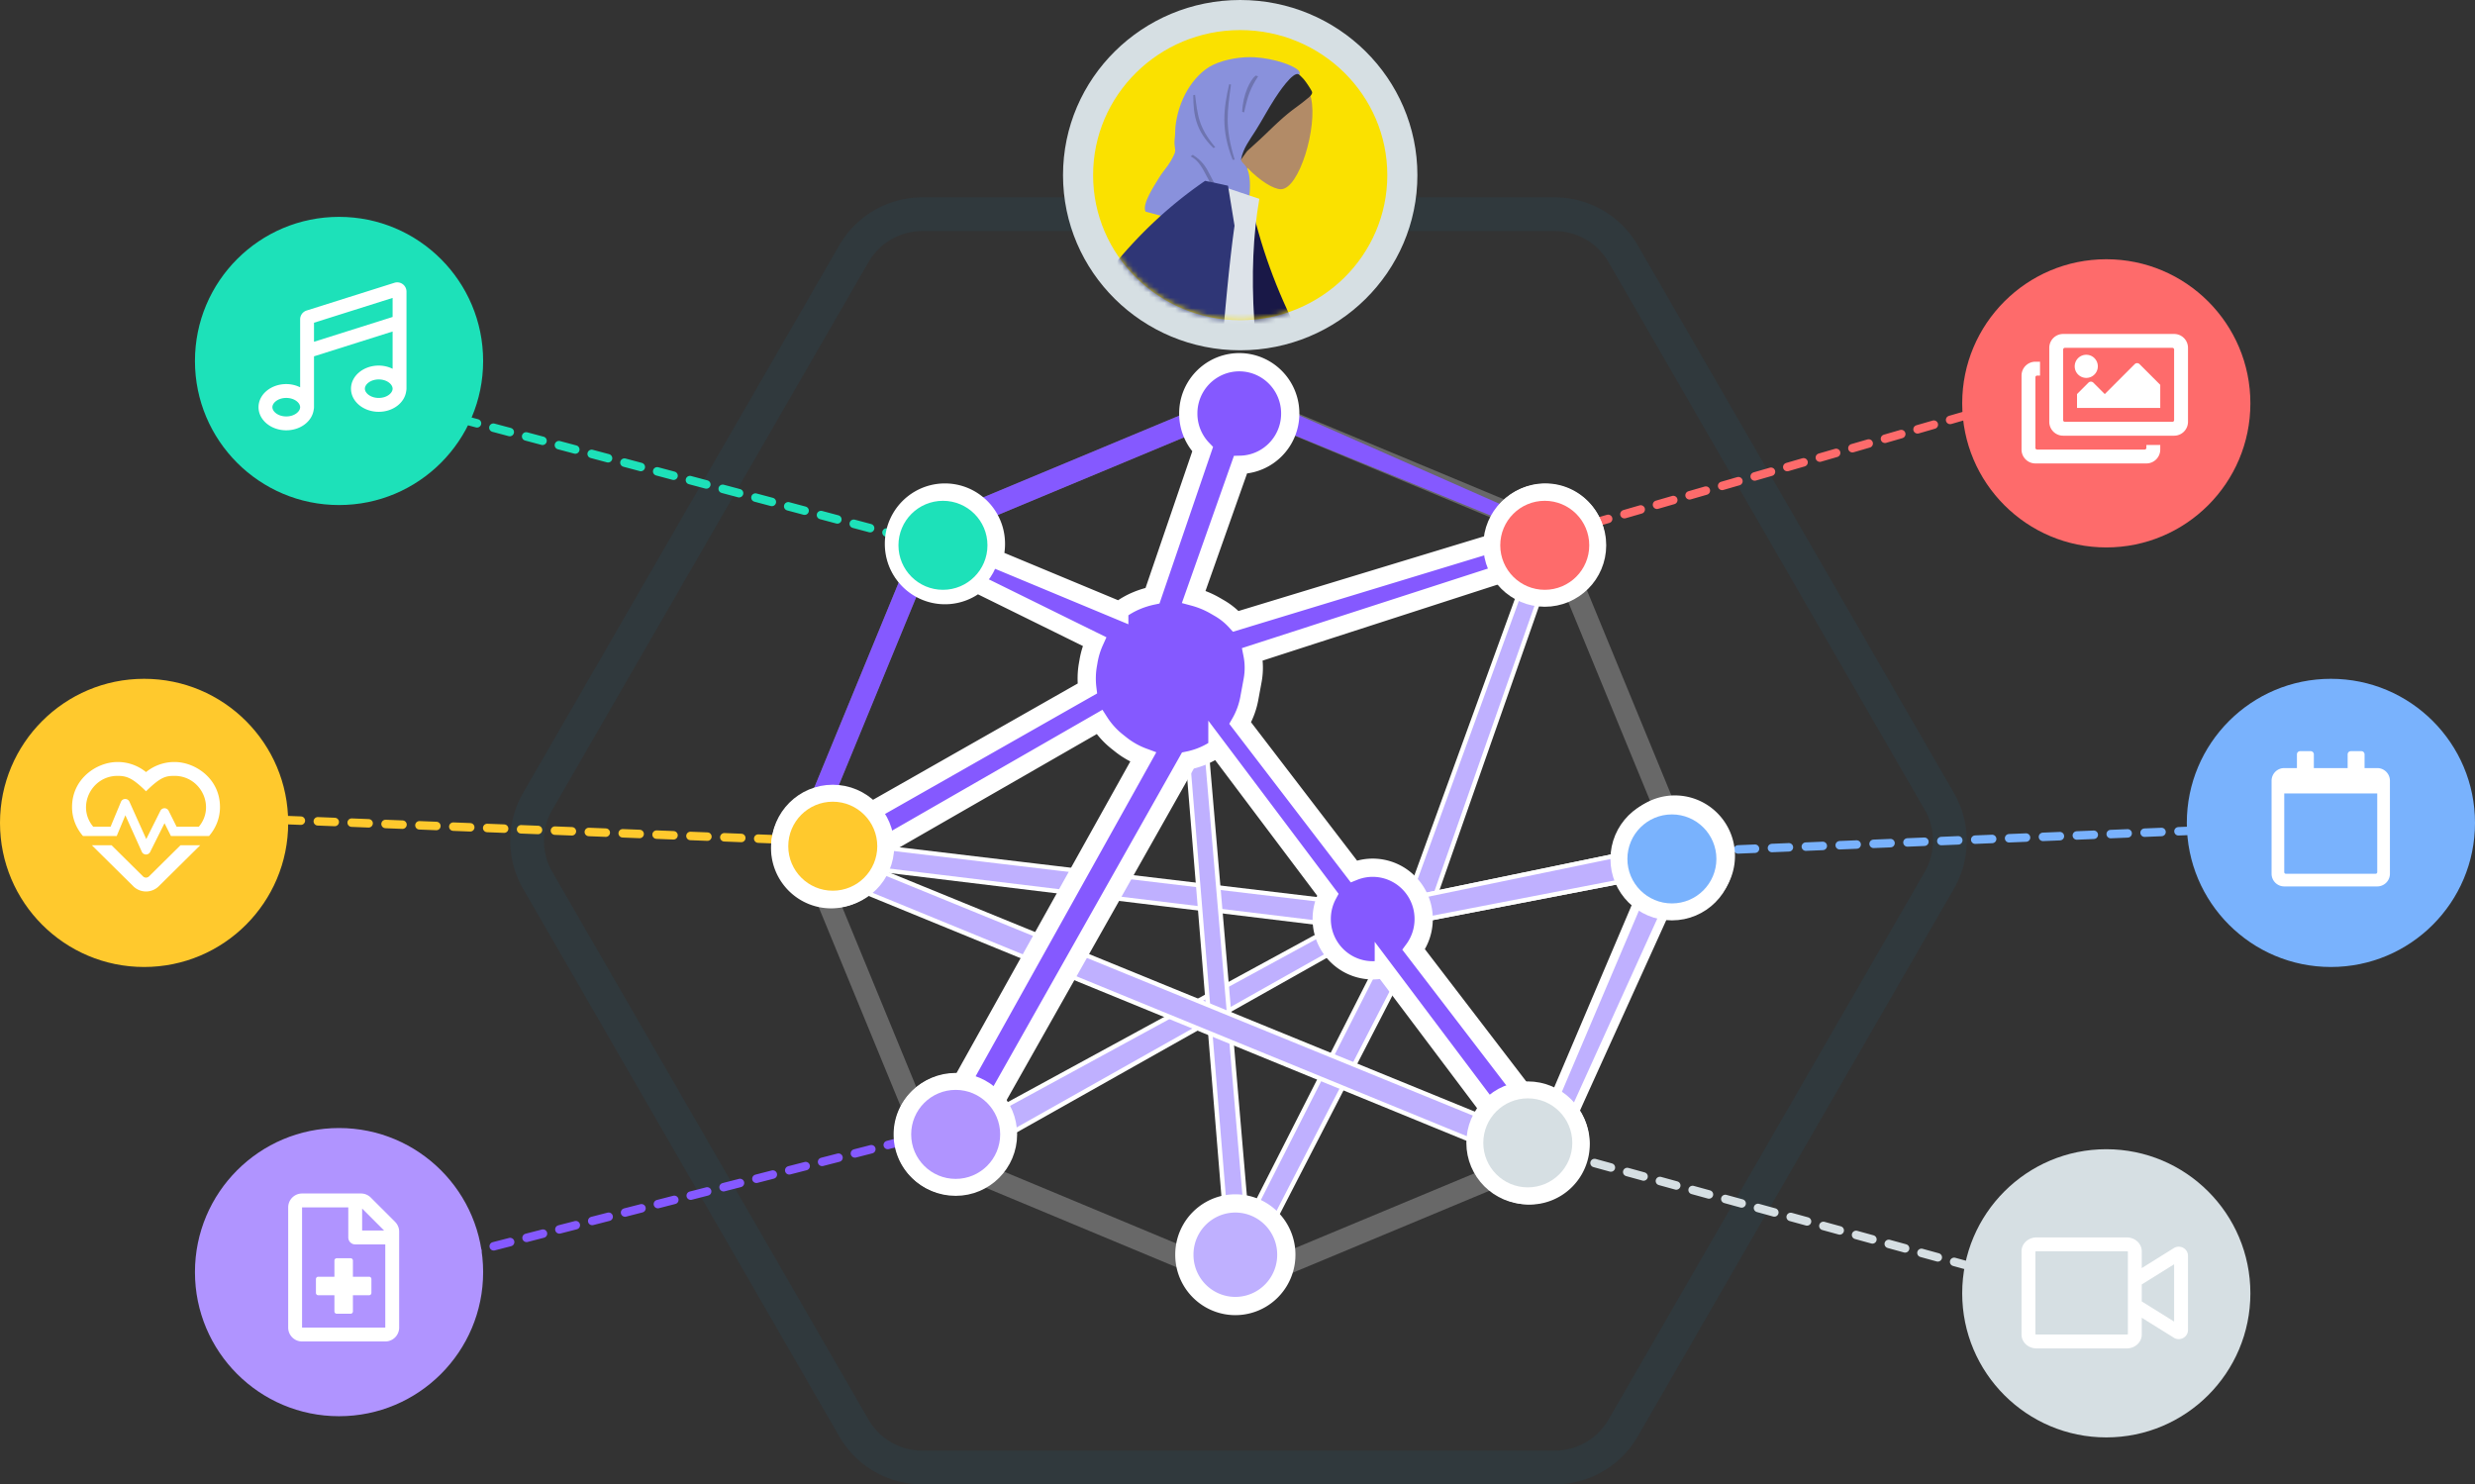 <svg xmlns="http://www.w3.org/2000/svg" xmlns:xlink="http://www.w3.org/1999/xlink" viewBox="0 0 467.2 280.209">
  <rect x="0" y="0" width="467.2" height="280.209" fill="#333333" stroke="none"/>
  <defs>
    <ellipse id="a" cx="27.768" cy="27.382" rx="27.768" ry="27.382"/>
  </defs>
  <g fill="none" fill-rule="evenodd" transform="translate(0 -27.863)">
    <path stroke="#235367" stroke-opacity=".185" stroke-width="6.373" d="m306.397 75.76 59.679 103.368a14.926 14.926 0 0 1 0 14.926l-59.68 103.368a14.926 14.926 0 0 1-12.926 7.463H174.111a14.926 14.926 0 0 1-12.926-7.463l-59.68-103.368a14.926 14.926 0 0 1 0-14.926l59.68-103.368a14.926 14.926 0 0 1 12.926-7.463h119.36c5.332 0 10.26 2.845 12.926 7.463z"/>
    <g transform="translate(204.8 32)">
      <ellipse cx="27.768" cy="27.382" fill="#000" fill-rule="nonzero" rx="27.768" ry="27.382" transform="translate(1.543 1.543)"/>
      <ellipse cx="29.31" cy="28.925" fill="#fae100" stroke="#fff" stroke-width="1.68" rx="28.925" ry="28.539"/>
    </g>
    <g transform="translate(206.343 33.543)">
      <mask id="b" fill="#fff">
        <use xlink:href="#a"/>
      </mask>
      <ellipse cx="27.768" cy="27.382" stroke="#d6dfe3" stroke-width="5.68" rx="30.608" ry="30.222"/>
      <g fill-rule="nonzero" mask="url(#b)">
        <path fill="#b28b67" d="M41.146 12.856c1.26 5.375-2.234 17.216-5.715 17.184-1.388-.013-3.934-1.574-6.294-4.027L27.551 39l-10.433-2.796 8.081-15.795c-1.372-2.89-1.955-6.138-.862-9.309 3.148-9.137 15.55-3.618 16.809 1.757Z"/>
        <path fill="#2c2c2c" d="M39.625 9.127c-.2-.207-.62-.642-.844-.82-.053-.042-.392-.454-.404-.453-.347.022-1.373.172-1.544.493a1.36 1.36 0 0 1-.055.062c-.194.202-.379.413-.559.629-.395.473-.763.98-1.12 1.484a49.252 49.252 0 0 0-1.963 3.04c-.632 1.05-1.219 2.129-1.836 3.19-.888 1.525-1.89 2.977-2.775 4.504-.565.974-1.008 1.995-1.223 3.096l-.008.04-.003.016c-.032.17-.058.341-.079.515-.017.148-.035.297-.05.447.622-.701 1.17-1.51 1.726-2.269.055-.074.108-.15.16-.225.152-.144.306-.285.46-.426.976-.886 1.954-1.768 2.906-2.68 1.714-1.643 3.428-3.33 5.319-4.753.558-.42 1.124-.83 1.679-1.256.315-.243.626-.492.93-.749.219-.183 1.114-.786.993-1.326-.062-.275-1.19-2.023-1.71-2.56Z"/>
        <path fill="#8991dc" d="M38.846 8.367c.211.14.228-.374.049-.604-.832-1.069-4.742-2.424-8.405-2.632-2.453-.14-5.478.338-7.749 1.385-2.047.945-3.796 2.87-4.967 4.869-1.229 2.099-1.956 4.435-2.232 6.851-.06.531-.027 1.061-.07 1.585-.048.59-.14 1.146-.104 1.742.022.365.125.745.13 1.107.006.414-.156.752-.34 1.122-.3.602-.632 1.195-1.024 1.743-.588.822-1.234 1.567-1.75 2.445-.685 1.17-3.24 4.887-2.477 6.291L30.13 39.69c-.137-1.527-1.227-3.573-1.137-5.144.052-.926.479-2.864.478-2.938.387-3.267-.1-5.007-.512-5.701-.411-.695-1.108-1.061-1.02-1.544.366-1.997 1.644-3.663 2.703-5.335 1.261-1.992 2.356-4.088 3.636-6.067.567-.877 3.47-5.323 4.568-4.594z"/>
        <path fill="#000" fill-opacity=".2" d="M18.82 23.545c3.825 2.428 2.636 5.007 7.163 9.155l-.511.148c-4.097-3.137-4.08-7.506-7.058-9.013Zm7.208-13.267c-.668 5.072-1.23 7.92.697 14.18l-.387.014c-2.21-5.593-1.738-9.548-.652-14.257Zm-6.78 1.948c.496 3.832.598 6.044 3.818 9.9l-.364.133c-3.341-3.29-3.774-6.264-3.792-9.97Zm11.905-3.51c-1.412 2.218-1.922 3.467-2.645 6.82l-.374-.1c.138-3.31 1.548-6.083 2.549-6.845z"/>
        <path fill="#b28b67" d="M3.903 76.023c.812 11.086 53.09 43.726 53.395 44.642.136.407-5.288 13.273-16.272 38.598l4.57 1.778c16.847-26.822 24.838-41.661 23.973-44.52-1.24-4.09-14.76-17.551-40.562-40.38z"/>
        <path fill="#2f3676" d="m42.229 153.544 7.46 2.718c15.734-17.768 21.9-32.428 20.776-39.898-.75-4.98-14.224-18.418-40.422-40.314H3.368c.91 25.674 49.366 44.712 50.014 45.806.648 1.095-5.73 11.81-11.153 31.688Z"/>
        <path fill="#e4e4e4" d="M39.343 158.395c-.933 1.092-1.513 1.951-1.742 2.579-.278.763-.556 1.923-.835 3.48l23.853 8.682c1.367-1.825 1.412-3.063.136-3.713a140.455 140.455 0 0 1-3.167-1.654l-9.286-8.982a.45.45 0 0 0-.646.02l-1.342 1.47c-1.446.128-2.556.051-3.329-.23-.628-.229-1.402-.798-2.324-1.708a.9.9 0 0 0-1.318.056z"/>
        <path fill="#997659" d="M-36.264 179.297h5.4L28.22 76.022H9.914l-23.289 55.963z"/>
        <path fill="#e4e4e4" d="M-36.587 177.114c-.503 1.345-.755 2.352-.755 3.02 0 .812.135 1.997.406 3.556h25.384c.66-2.183.279-3.362-1.142-3.536a140.455 140.455 0 0 1-3.542-.471l-11.798-5.265a.45.45 0 0 0-.6.24l-.758 1.841c-1.316.615-2.385.922-3.208.922-.668 0-1.59-.27-2.767-.81a.9.9 0 0 0-1.22.503z"/>
        <path fill="#5c63ab" d="m-34.197 169.47 12 2.252c9.278-13.654 48.107-69.638 52.364-95.7H3.453c-14.217 18.84-28.806 79.568-37.65 93.447Z"/>
        <path fill="#b28b67" d="m-7.504 65.964 9.256 1.67c-8.977 17.47-13.794 26.732-14.449 27.782-1.474 2.363.013 6.62.574 8.866-3.262.821-2.055-4.136-6.182-3.033-3.766 1.007-6.931 3.477-10.515.285-.44-.393-.78-1.638.688-2.306 3.656-1.663 9.046-4.752 9.908-5.929 1.176-1.606 4.75-10.717 10.72-27.335Zm56.034 8.098 10.394 14.474c3.378 2.204 6.067 4.454 8.068 6.75.413.726.77 2.04-1.602 1.062-2.373-.978-4.914-1.9-5.52-1.179-.605.722.545 2.194-.498 3.095-.695.6-2.225-1.969-4.588-7.708L43.086 80.549z"/>
        <path fill="#191847" d="m25.677 31.703 3.949.018c3.69 17.663 12.566 34.686 26.63 51.069L41.168 95.708C28.113 73.61 21.472 52.014 25.678 31.703Z"/>
        <path fill="#dde3e9" d="m.47 76.967 34.127 6.018c-4.513-20.637-5.584-37.681-3.213-51.132l-10.024-3.35C10.973 40.1 5.86 55.734.47 76.967Z"/>
        <path fill="#2f3676" d="M21.819 28.584c.799.17 2.015.435 3.647.797l1.233 7.555c-1.266 8.722-2.813 26.477-4.638 53.264L-.311 86.256a138.287 138.287 0 0 0-.68 5.55l-16.634-2.934c7.443-27.66 20.363-47.796 38.76-60.409l.006.009.006-.007Z"/>
        <path fill="#000" fill-opacity=".1" d="m5.918 87.534-6.254-1.103C.826 78.24 2.692 70.524 5.263 63.284c-1.359 11.43-1.14 19.514.655 24.25z"/>
        <path fill="#fff" fill-opacity=".2" d="M18.094 75.5 7.063 73.557l11.936-3.19z"/>
      </g>
    </g>
    <circle cx="397.6" cy="104" r="27.2" fill="#fe6b6b"/>
    <circle cx="27.2" cy="183.2" r="27.2" fill="#ffc92d"/>
    <path fill="#fff" fill-rule="nonzero" d="M410.404 110.109a2.619 2.619 0 0 0 2.619-2.619V93.524a2.619 2.619 0 0 0-2.619-2.618h-20.948a2.619 2.619 0 0 0-2.619 2.618v13.966a2.619 2.619 0 0 0 2.619 2.619zm-.327-2.619h-20.294a.327.327 0 0 1-.327-.327V93.852c0-.181.146-.328.327-.328h20.294c.18 0 .327.147.327.328v13.31c0 .181-.146.328-.327.328zm-16.257-8.292a2.182 2.182 0 1 0 0-4.365 2.182 2.182 0 0 0 0 4.365zm11.347 16.148a2.619 2.619 0 0 0 2.619-2.619v-.873h-2.619v.546c0 .18-.146.327-.327.327h-20.294a.327.327 0 0 1-.327-.327V99.089c0-.181.146-.328.327-.328h.545v-2.618h-.872a2.619 2.619 0 0 0-2.619 2.618v13.966a2.619 2.619 0 0 0 2.619 2.619zm2.619-10.475v-4.364l-3.902-3.901a.655.655 0 0 0-.925 0l-5.648 5.647-2.155-2.156a.655.655 0 0 0-.926 0l-2.156 2.156v2.618zM28.346 188.683l2.711-5.423 1.206 2.411h7.2c1.316-1.522 2.063-3.42 2.063-5.455.005-5.406-4.697-8.51-8.576-8.51a8.47 8.47 0 0 0-5.384 1.904 8.47 8.47 0 0 0-5.385-1.904c-3.878 0-8.581 3.104-8.581 8.51 0 2.035.747 3.933 2.062 5.455h6.372l1.631-3.911 3.104 6.89a.872.872 0 0 0 1.577.033zm-.737-2.428-3.175-7.054c-.31-.698-1.309-.682-1.603.022l-1.959 4.703h-3.268c-3.208-3.792-.382-9.602 4.577-9.602 1.691 0 2.783.338 5.385 2.913 2.787-2.755 3.77-2.913 5.384-2.913 4.976 0 7.785 5.81 4.577 9.602h-4.184l-1.506-3.012a.872.872 0 0 0-1.56 0zm2.368 8.898 7.818-7.736h-3.721l-5.94 5.876a.813.813 0 0 1-1.141 0l-5.935-5.876h-3.721l7.817 7.736a3.426 3.426 0 0 0 4.823 0z"/>
    <path stroke="#1de1b9" stroke-dasharray="3.2, 3.2" stroke-linecap="round" stroke-linejoin="round" stroke-width="1.6" d="m68.4 102 108 28.8"/>
    <circle cx="64" cy="96" r="27.2" fill="#1de1b9"/>
    <path fill="#fff" fill-rule="nonzero" d="M54.037 109.091c2.693 0 4.885-1.7 5.178-3.878.036-.148.056-.305.057-.471l.002-.015v-9.601l14.838-4.687v7.037a5.993 5.993 0 0 0-2.618-.605c-2.892 0-5.237 1.955-5.237 4.365s2.345 4.364 5.237 4.364c2.694 0 4.886-1.701 5.18-3.88.033-.142.051-.291.054-.449l.004-.035-.001-.004V82.906a1.746 1.746 0 0 0-2.27-1.664L57.878 86.48c-.725.23-1.221.9-1.221 1.664v12.825a5.988 5.988 0 0 0-2.619-.605c-2.892 0-5.237 1.954-5.237 4.364s2.345 4.364 5.237 4.364zm5.237-16.712v-3.595L74.112 84.1v3.595zm12.22 10.602c-1.543 0-2.618-.92-2.618-1.745 0-.826 1.075-1.746 2.618-1.746s2.618.92 2.619 1.745v.001c0 .826-1.076 1.745-2.619 1.745zm-17.457 3.492c-1.543 0-2.618-.92-2.618-1.746s1.075-1.746 2.618-1.746 2.619.92 2.619 1.746-1.076 1.746-2.619 1.746z"/>
    <path stroke="#ffc92d" stroke-dasharray="3.2, 3.2" stroke-linecap="round" stroke-linejoin="round" stroke-width="1.6" d="m47.2 182.4 109.69 4.309"/>
    <path stroke="#8559ff" stroke-dasharray="3.2, 3.2" stroke-linecap="round" stroke-linejoin="round" stroke-width="1.6" d="m86.999 264.716 93.038-23.916"/>
    <circle cx="64" cy="268" r="27.2" fill="#b094ff"/>
    <path fill="#fff" fill-rule="nonzero" d="M72.725 281.091a2.624 2.624 0 0 0 2.624-2.618V260.36c0-.693-.284-1.364-.775-1.855l-4.577-4.577a2.619 2.619 0 0 0-1.85-.77H57.02a2.627 2.627 0 0 0-2.619 2.625v22.689a2.62 2.62 0 0 0 2.619 2.618zm.005-2.618H57.019v-22.69h8.728v5.675c0 .725.584 1.309 1.31 1.309h5.673zm-.218-18.325H68.36v-4.151zm-6.328 15.706c.24 0 .436-.196.436-.436v-3.055h3.055c.24 0 .436-.197.436-.437v-2.618a.438.438 0 0 0-.436-.437H66.62v-3.055a.438.438 0 0 0-.436-.436h-2.619a.438.438 0 0 0-.436.436v3.055h-3.055a.438.438 0 0 0-.437.437v2.618c0 .24.196.437.437.437h3.055v3.055c0 .24.196.436.436.436z"/>
    <path stroke="#d6dfe3" stroke-dasharray="3.2, 3.2" stroke-linecap="round" stroke-linejoin="round" stroke-width="1.6" d="m390.478 272-102.441-28.159"/>
    <circle cx="397.6" cy="272" r="27.2" fill="#d6dfe3"/>
    <path fill="#fff" fill-rule="nonzero" d="M401.468 282.4c1.56 0 2.826-1.167 2.826-2.608v-3.18l5.985 3.726c.31.218.66.31.993.31.905 0 1.75-.708 1.75-1.718v-14.014c0-1.01-.845-1.719-1.75-1.719-.338 0-.682.098-.993.311l-5.985 3.731v-3.18c0-1.44-1.265-2.608-2.826-2.608h-17.042c-1.56 0-2.826 1.168-2.826 2.608v15.733c0 1.44 1.266 2.608 2.826 2.608zm0-2.619h-17.042a.32.32 0 0 1-.207-.06V264.13a.357.357 0 0 1 .207-.06h17.042a.32.32 0 0 1 .208.06v15.591a.357.357 0 0 1-.208.06zm8.936-2.444-6.11-3.807v-3.203l6.11-3.808z"/>
    <path stroke="#79b2fd" stroke-dasharray="3.2, 3.2" stroke-linecap="round" stroke-linejoin="round" stroke-width="1.6" d="m440 183.6-125.32 5.156"/>
    <path stroke="#fe6b6b" stroke-dasharray="3.2, 3.2" stroke-linecap="round" stroke-linejoin="round" stroke-width="1.6" d="m377.34 104.462-85.625 24.779"/>
    <path fill="#bfb0ff" stroke="#fff" stroke-width=".832" d="m268.416 204.068 25.522-72.8-4.571 1.507-25.061 68.92-28.994 57.082 4.177 1.43z"/>
    <path fill="#bfb0ff" stroke="#fff" stroke-width=".832" d="M314.68 187.391v5.18l-55.56 10.751-76.913 43.305v-5.886l76.914-41.869z"/>
    <path fill="#bfb0ff" stroke="#fff" stroke-width=".832" d="M314.68 187.391v5.18l-55.56 10.751-102.23-12.415v-4.222l102.23 12.187z"/>
    <path fill="#bfb0ff" stroke="#fff" stroke-width=".832" d="m232.175 268.218-8.725-106.493h3.65l8.725 102.043z"/>
    <path fill="#bfb0ff" stroke="#fff" stroke-width=".832" d="m282.095 244.922-121.877-49.917.322-4.992 123.54 50.459z"/>
    <path fill="#d8d8d8" d="m234.303 101.448 59.978 25.002 24.844 60.36-24.844 60.36-59.978 25.001-59.977-25.002-24.844-60.36 24.844-60.36Zm0 4.473-56.835 23.691-23.541 57.197 23.541 57.197 56.835 23.692 56.835-23.692 23.542-57.197-23.542-57.197z" opacity=".321"/>
    <path fill="#8559ff" d="m234.303 101.448 58.81 25.955-3.125 1.292-55.685-22.774-56.835 23.691-22.63 54.982-5.356 2.215 24.844-60.36Z"/>
    <path fill="#bfb0ff" stroke="#fff" stroke-width="1.664" d="m294.458 243.842 24.667-54.423-6.962 1.66-20.447 48.093z"/>
    <path fill="#bfb0ff" stroke="#fff" stroke-width="3.444" d="M320.973 181.032a9.67 9.67 0 0 1 4.812 8.36v.053a9.67 9.67 0 0 1-4.812 8.36 9.578 9.578 0 0 1-9.623 0 9.67 9.67 0 0 1-4.812-8.36v-.053a9.67 9.67 0 0 1 4.812-8.36 9.578 9.578 0 0 1 9.623 0zM238.004 256.329a9.67 9.67 0 0 1 4.811 8.36v.053a9.67 9.67 0 0 1-4.811 8.361 9.578 9.578 0 0 1-9.623 0 9.67 9.67 0 0 1-4.812-8.36v-.054a9.67 9.67 0 0 1 4.812-8.36 9.578 9.578 0 0 1 9.623 0z"/>
    <path fill="#8559ff" stroke="#fff" stroke-width="3.444" d="M238.745 97.534a9.67 9.67 0 0 1 4.811 8.36v.053a9.67 9.67 0 0 1-4.811 8.36 9.57 9.57 0 0 1-4.588 1.295l-8.815 24.919c1.402.375 2.764.935 4.048 1.678l.778.45a13.008 13.008 0 0 1 3.113 2.506l48.814-14.84.002-.131a9.67 9.67 0 0 1 4.806-8.048 9.578 9.578 0 0 1 9.623 0 9.67 9.67 0 0 1 4.812 8.36v.053a9.67 9.67 0 0 1-4.812 8.36 9.578 9.578 0 0 1-9.623 0 9.66 9.66 0 0 1-3.095-2.86l-47.386 15.327c.318 1.588.341 3.25.036 4.91l-.628 3.403a14.66 14.66 0 0 1-1.72 4.671l21.446 27.991a9.578 9.578 0 0 1 8.376.609 9.67 9.67 0 0 1 4.811 8.36v.053c0 2.098-.679 4.099-1.883 5.734l20.775 27.116a9.575 9.575 0 0 1 5.929 1.231 9.67 9.67 0 0 1 4.811 8.36v.054a9.67 9.67 0 0 1-4.811 8.36 9.578 9.578 0 0 1-9.624 0 9.67 9.67 0 0 1-4.811-8.36v-.053c0-2.308.823-4.5 2.261-6.215l-20.168-26.803a9.577 9.577 0 0 1-6.913-1.063 9.67 9.67 0 0 1-4.812-8.36v-.054c0-1.624.408-3.192 1.151-4.575l-20.837-27.693a14.664 14.664 0 0 1-3.545 1.82c-.668.235-1.346.421-2.028.56l-36.544 64.707a9.667 9.667 0 0 1 1.966 5.845v.053a9.67 9.67 0 0 1-4.811 8.36 9.578 9.578 0 0 1-9.624 0 9.67 9.67 0 0 1-4.811-8.36v-.053a9.67 9.67 0 0 1 4.811-8.36 9.576 9.576 0 0 1 6.188-1.197l34.38-61.644a15.402 15.402 0 0 1-4.214-2.373l-.677-.536a15.2 15.2 0 0 1-3.361-3.717l-41.03 23.572c.002.057.002.115.002.172v.053a9.67 9.67 0 0 1-4.812 8.36 9.578 9.578 0 0 1-9.623 0 9.67 9.67 0 0 1-4.811-8.36v-.053a9.67 9.67 0 0 1 4.811-8.36 9.578 9.578 0 0 1 9.623 0 9.661 9.661 0 0 1 2.224 1.776l41.329-23.484a15.202 15.202 0 0 1 .108-4.488l.129-.742c.22-1.268.598-2.487 1.115-3.633l-22.172-10.923a9.578 9.578 0 0 1-10.872.863 9.67 9.67 0 0 1-4.812-8.36v-.054a9.67 9.67 0 0 1 4.811-8.36 9.578 9.578 0 0 1 9.624 0 9.67 9.67 0 0 1 4.811 8.36v.053c0 .935-.134 1.85-.39 2.722l23.674 9.852a15.105 15.105 0 0 1 3.281-1.881 16.742 16.742 0 0 1 3-.933l9.458-27.65a9.67 9.67 0 0 1-2.71-6.712v-.053a9.67 9.67 0 0 1 4.812-8.36 9.578 9.578 0 0 1 9.624 0z"/>
    <circle cx="440" cy="183.2" r="27.2" fill="#79b2fd"/>
    <path fill="#fff" fill-rule="nonzero" d="M448.746 195.191a2.394 2.394 0 0 0 2.394-2.393v-17.553a2.394 2.394 0 0 0-2.394-2.394h-2.393v-2.593a.6.6 0 0 0-.598-.598h-1.995a.6.6 0 0 0-.599.598v2.593h-6.382v-2.593a.6.6 0 0 0-.599-.598h-1.994a.6.6 0 0 0-.599.598v2.593h-2.393a2.394 2.394 0 0 0-2.394 2.394v17.553a2.394 2.394 0 0 0 2.394 2.393zm-.299-2.393h-16.954a.3.3 0 0 1-.3-.3v-14.86h17.553v14.86a.3.3 0 0 1-.299.3z"/>
    <circle cx="291.6" cy="130.8" r="10" fill="#fe6b6b" stroke="#fff" stroke-width="3.2"/>
    <circle cx="315.6" cy="190" r="10" fill="#79b2fd" stroke="#fff" stroke-width="3.2"/>
    <circle cx="288.4" cy="243.6" r="10" fill="#d6dfe3" stroke="#fff" stroke-width="3.2"/>
    <circle cx="180.4" cy="242" r="10" fill="#b094ff" stroke="#fff" stroke-width="3.2"/>
    <circle cx="157.2" cy="187.6" r="10" fill="#ffc92d" stroke="#fff" stroke-width="3.2"/>
    <circle cx="178" cy="130.8" r="9.6" fill="#1de1b9" stroke="#fff" stroke-width="2.4"/>
  </g>
</svg>
